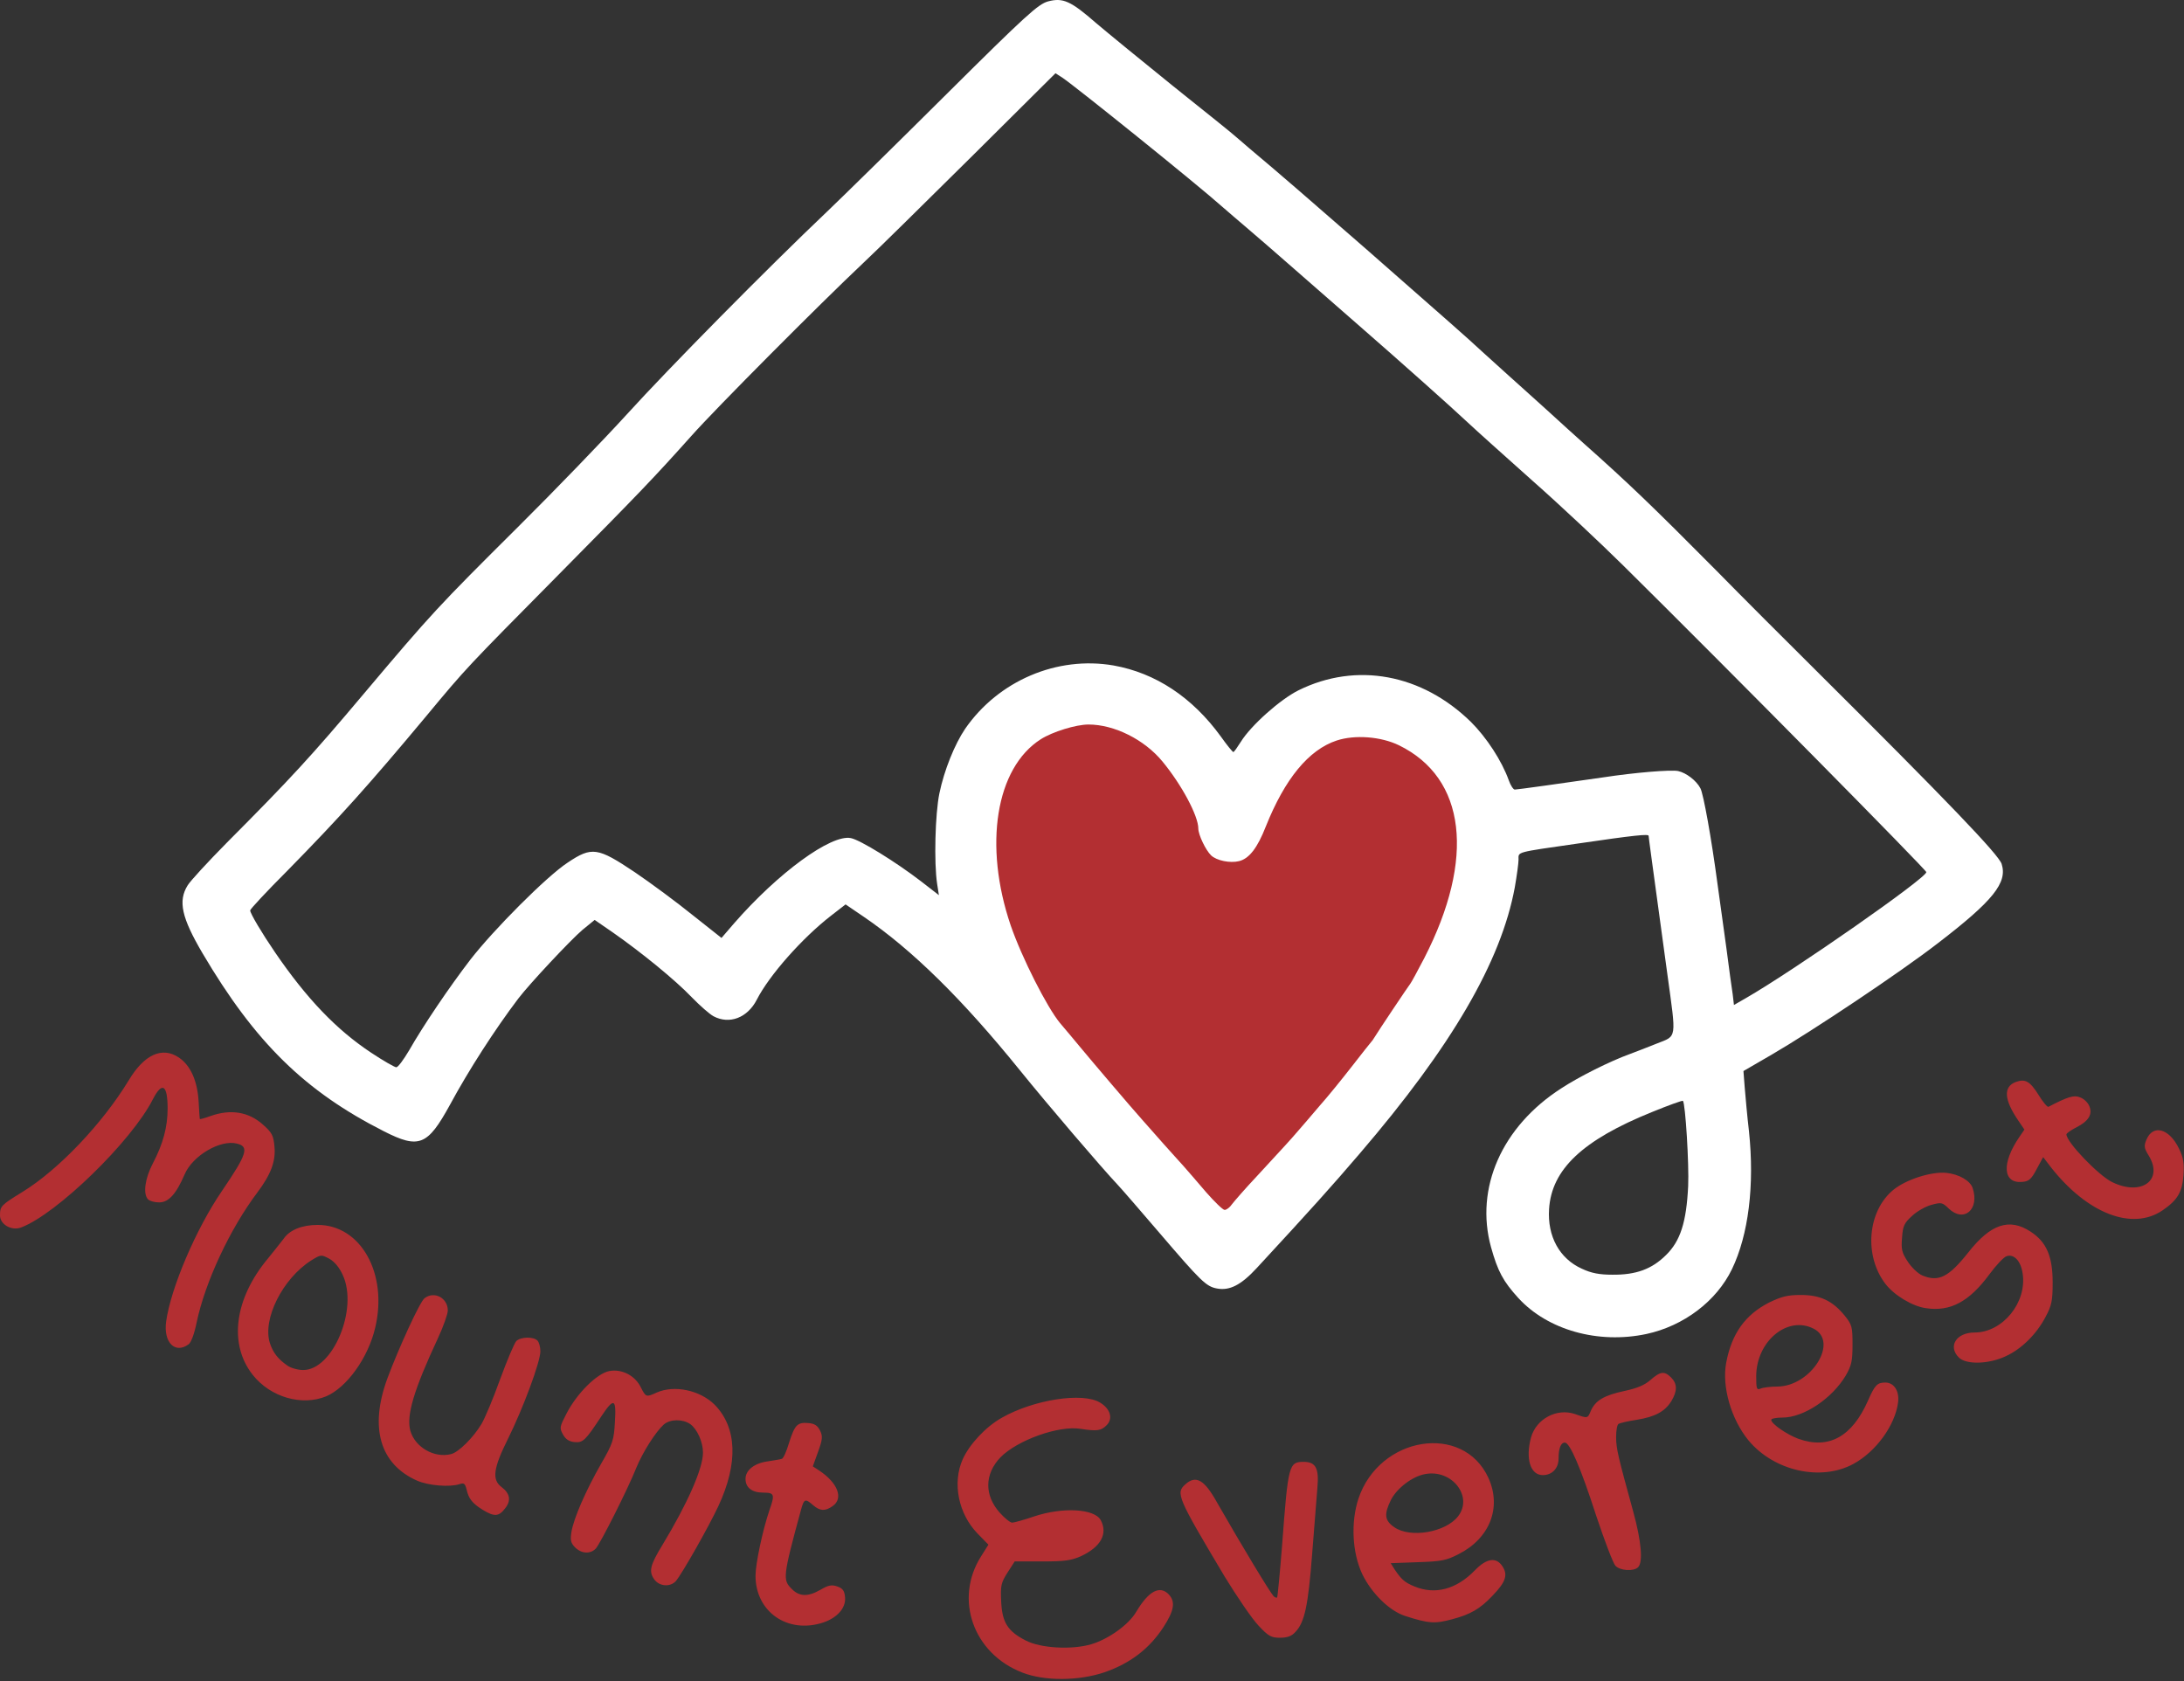 <?xml version="1.0" encoding="UTF-8" standalone="no"?>
<!DOCTYPE svg PUBLIC "-//W3C//DTD SVG 1.1//EN" "http://www.w3.org/Graphics/SVG/1.1/DTD/svg11.dtd">
<svg width="100%" height="100%" viewBox="0 0 873 672" version="1.1" xmlns="http://www.w3.org/2000/svg" xmlns:xlink="http://www.w3.org/1999/xlink" xml:space="preserve" xmlns:serif="http://www.serif.com/" style="fill-rule:evenodd;clip-rule:evenodd;stroke-linejoin:round;stroke-miterlimit:2;">
    <rect x="0" y="0" width="873" height="672" fill="#333333" stroke="none"/>
    <g transform="matrix(1,0,0,1,-43,-151.427)">
        <path d="M701.1,684.6C716,681.4 729.1,671.5 735.3,658.7C741.9,645 744.4,625.2 742.1,603.5C741.4,597.5 740.7,589.6 740.4,586L739.9,579.5L751.1,573C767.3,563.6 802.5,540.1 817.5,528.5C839.8,511.4 845.5,504.2 843.1,496.7C841.8,492.9 821.7,471.9 768.8,419.3C757.1,407.7 739.1,389.7 728.9,379.3C703.5,353.7 693.8,344.4 675.9,328.5C673.4,326.3 666.7,320.2 661,315C655.2,309.8 648.5,303.7 646,301.5C643.6,299.3 638.8,295 635.5,292C628.7,285.7 623.5,281.2 589,250.9C568.5,233 553.4,219.9 542.5,210.8C541.4,209.9 539.2,207.9 537.5,206.5C535.9,205 524.4,195.8 512,185.9C499.6,175.9 485.8,164.6 481.2,160.7C471,151.8 467.9,150.4 461.9,152C458,153.1 453.3,157.3 421.5,188.9C401.7,208.6 380.1,229.8 373.5,236.1C349.9,258.5 310.1,298.8 293.6,317C284.3,327.2 264.8,347.4 250.1,362C218.1,393.8 215.5,396.6 188.6,428.5C167.4,453.7 159,462.8 133.7,488.2C126.1,495.9 119,503.6 118,505.3C114.1,511.6 115.6,518.2 124,532.5C145,568.1 164.9,587.6 196.5,603.6C210.5,610.7 213.9,609.3 222.8,593.1C230.3,579.2 240.8,562.9 250.2,550.5C254.7,544.6 271.1,527.1 275.8,523.1L280.7,519.1L288.1,524.2C299.4,532.1 312.9,543.1 319.5,550C322.8,553.4 326.7,556.8 328.2,557.6C334.6,561 341.8,558.2 345.5,551C350.5,541.2 363.7,526.3 375.2,517.4L381,512.9L388.2,517.8C407.6,531 427.7,550.8 450.6,579.1C462,593.2 483.3,618.1 489.8,625C491.6,626.9 499,635.5 506.3,644C523,663.5 525.1,665.6 529.4,666.4C534.5,667.4 539.1,665 545.3,658.3C567.3,634.5 575.2,625.7 586.5,612.5C623.3,569.6 643,535.8 648.5,506.1C649.3,501.5 650,496.5 650,495C650,491.8 648.5,492.2 673.5,488.6C696.7,485.2 702,484.7 702,485.5C702,486.1 703,493.3 709.5,540.9C713.1,567.1 713.4,565.3 705.3,568.5C701.5,570 696.7,571.9 694.5,572.7C686.7,575.5 674.1,581.8 667.1,586.4C643.3,601.7 632.5,626.3 639,649.9C641.7,659.6 643.9,663.6 649.9,670.2C661.6,683 681.8,688.7 701.1,684.6ZM675.3,658.5C666.4,654.5 661.5,645.6 662.2,634.7C663.2,618.8 675.6,607.1 703.3,595.9C709.9,593.2 715.5,591.2 715.7,591.4C716.7,592.4 718.2,616.8 717.8,625.5C717.1,639.9 714.7,647.4 709,653C703.3,658.7 696.9,661 687.5,660.9C682.4,660.9 679.1,660.3 675.3,658.5ZM191.4,572.2C177.5,563 165.6,550.6 152.9,532C147.7,524.4 143,516.5 143,515.3C143,514.8 149.6,507.7 157.8,499.5C178.9,478 190.3,465.3 213.5,437.5C229.6,418.1 229.7,418.1 265.4,382C299.3,347.7 304,342.8 319.5,325.5C329,314.8 370.7,272.9 388,256.6C393.8,251.2 413.4,231.8 431.7,213.7L464.9,180.7L467.7,182.5C472.8,185.9 521.3,224.9 531.5,234C533.7,235.9 538.2,239.8 541.4,242.5C544.7,245.3 553.5,252.9 561,259.5C568.5,266.1 579.6,275.8 585.6,281C603.5,296.6 623.1,314.1 629.5,320.1C632.8,323.2 644.5,333.7 655.5,343.5C666.5,353.2 682.9,368.6 692,377.6C735.4,420.5 813,499.1 813,500C813,502.4 760.1,539.3 740.8,550.4L736.1,553.1L735.6,548.8C735.2,546.4 734.1,538.2 733.1,530.5C732,522.8 730.4,511.1 729.5,504.5C727.1,486.5 723.9,468.7 722.7,466.5C721.1,463.4 717,460.3 713.8,459.6C710.9,459 696.4,460.2 684,462.1C667.4,464.5 649.5,467 648.5,467C647.9,467 646.8,465.3 646.1,463.3C643.3,455.5 637.3,446.3 631,440C611.4,420.8 585.2,415.9 562.1,427.3C554.8,430.9 543,441.4 539,447.9C537.6,450.1 536.3,452 536,452C535.7,452 533.4,449.2 531,445.8C519.6,430.1 504.9,420.4 488.1,417.4C465.5,413.5 442.1,423.5 428.8,442.7C424.6,448.9 420.4,459.3 418.5,468.5C416.8,476.7 416.3,496.3 417.6,504.7L418.3,509.2L411.2,503.7C401.2,496 386.8,487.1 383.1,486.4C375.2,484.8 354,500.3 336.4,520.5L331.4,526.3L319.9,517.2C313.6,512.1 303.2,504.4 296.7,500C281.9,490.1 279.6,489.7 269.9,496.2C261.5,501.7 240.3,523 231,535C222.7,545.8 212.2,561.3 206.5,571.3C204.3,575 202.1,578 201.4,578C200.8,578 196.2,575.4 191.4,572.2Z" style="fill:white;fill-rule:nonzero;"/>
    </g>
    <g transform="matrix(1,0,0,1,-43,-151.427)">
        <path d="M484.5,819.8C494.9,816.2 502.5,810.3 508.1,801.7C512.3,795.2 512.9,791.7 510.3,788.8C506.7,784.9 502.2,787.2 497.2,795.6C494.2,800.8 486,806.6 479.2,808.6C471.4,810.9 459,810.2 453,807.1C445.8,803.4 443.6,799.9 443.2,791.6C442.9,785.2 443.1,784.1 445.7,780L448.6,775.5L459.6,775.5C468.6,775.5 471.3,775.1 475.1,773.4C483,769.7 485.9,764.5 483,759C480.5,754.4 467.8,753.7 456.4,757.5C452.3,758.9 448.3,760 447.6,760C446.8,760 444.6,758.2 442.7,756.1C436.4,749.1 436.5,740.6 442.9,733.9C449.7,727 466.2,721.1 474.9,722.5C481.5,723.5 483.1,723.3 485.3,721.1C488,718.5 486.9,714.5 482.7,712C475.8,707.8 456.2,710.8 443.4,718.1C437,721.7 430.5,728.7 427.8,734.7C423.6,744.2 426.1,756.5 433.8,764.4L438.1,768.8L435.2,773.4C424.3,790.5 432,812.3 451.6,819.9C460.5,823.4 474.2,823.3 484.5,819.8ZM560.8,803.7C564.5,799.8 565.9,793.3 567.5,772.5C568.4,761.5 569.3,749.6 569.6,746C570.3,738.2 568.9,735.7 564.1,735.7C558.2,735.7 557.9,736.8 555.5,768.9C554.6,780.2 553.7,789.6 553.5,789.9C553.2,790.1 552.6,789.9 552.1,789.4C550.6,787.8 539.6,769.6 529.4,751.8C524.4,742.8 521,740.9 516.8,744.7C512.9,748.2 513.6,749.8 532.5,781.5C537.5,789.7 543.6,798.6 546.1,801.2C550,805.4 551.2,806 554.6,806C557.5,806 559.3,805.4 560.8,803.7ZM372.1,799.9C377.7,798 381.1,794.1 380.8,790C380.6,787.2 379.9,786.3 377.7,785.5C375.4,784.7 374.1,785 371,786.8C366,789.7 362.5,789.6 359.5,786.5C355.8,782.9 355.9,781.6 363.2,754.8C364.4,750.4 364.9,750.3 368,753C370.8,755.4 372.8,755.5 375.8,753.4C380.3,750.3 377.9,744 370.2,739L367.9,737.5L370,731.7C371.8,726.7 371.9,725.5 370.8,723.2C369.8,721.2 368.6,720.4 366.2,720.2C361.8,719.8 360.7,720.8 358.4,728.1C357.4,731.5 356.1,734.4 355.5,734.5C355,734.7 352.4,735.1 349.9,735.5C344.6,736.2 341,739 341,742.5C341,746 343.6,748 348.1,748C352.6,748 352.8,748.7 350.5,755.2C347.8,763.2 345,776.5 345,781.2C345,795.7 357.9,804.6 372.1,799.9ZM623.5,798.6C630.7,796.7 634.6,794.5 639.6,789.2C644.9,783.7 645.8,780.9 643.6,777.5C641.1,773.6 637.2,774.2 632.5,779.1C625.1,786.7 616.6,788.9 608.4,785.5C604.5,783.9 603.2,782.7 600.6,778.9L598.9,776.2L609.7,775.8C619.1,775.5 621.2,775.1 626,772.6C638.5,766.3 643.3,754 638,742.2C627.9,720 594.4,725.4 586,750.4C582.9,759.9 583.5,771.9 587.5,780.5C591.2,788.2 598.4,795.3 604.7,797.3C614,800.3 616.5,800.5 623.5,798.6ZM313.2,783.3C315.7,780.3 326.1,762 330.1,753.5C338.2,736.2 337.6,721.9 328.6,712.8C322.7,707 312.5,704.9 305.5,708C301.3,709.9 301.2,709.9 299.2,706C296.9,701.2 291.6,698.5 286.6,699.4C281.7,700.3 273.7,708.2 269.5,716.3C266.7,721.7 266.6,722.1 268,724.7C269.1,726.7 270.5,727.6 272.7,727.8C276,728.1 277,727.2 283.3,717.6C288.4,709.9 289.4,710.3 288.8,719.7C288.4,727 288,728.3 283.2,736.6C277.1,747.3 272.3,758.3 271.4,763.8C270.9,767.1 271.2,768.2 272.9,769.9C275.5,772.5 279.1,772.6 281.2,770.3C283.1,768.1 293.9,746.7 297.3,738.2C299.9,731.8 305.1,723.7 308.3,720.8C310.8,718.6 315.8,718.5 318.9,720.6C321.7,722.6 324,727.8 324,732C324,738.3 317.9,752.2 307.8,768.9C302.9,776.9 302.3,779.4 304.4,782.5C306.4,785.5 310.9,785.9 313.2,783.3ZM697.8,777.8C699.8,775.8 699.1,767.5 695.9,755.8C689.8,733.6 689,730.4 689,725.8C689,723.2 689.4,720.8 690,720.5C690.5,720.2 693.8,719.4 697.2,718.9C704.6,717.7 708.5,715.6 711.1,711.4C713.5,707.4 713.5,704.5 711,702C708.3,699.3 706.7,699.5 702.7,703C700.3,705.1 697.3,706.3 692.2,707.4C684.2,709.1 680.7,711.2 678.9,715.3C677.6,718.4 677.7,718.4 672.6,716.6C665.3,714.1 657.1,718.5 655,725.9C652.7,734.4 654.7,741 659.7,741C663.4,741 666,738.3 666,734.4C666,730.3 666.9,728 668.5,728C670.5,728 674.8,737.9 681.1,757.4C684.4,767.3 687.8,776.2 688.7,777.2C690.5,779.2 696,779.6 697.8,777.8ZM600.3,761.8C596.4,759.1 596.2,756.6 599,750.9C601.4,746.2 607.6,741.5 612.6,740.6C623.4,738.5 632,749.6 625.8,757.5C620.8,763.9 606.7,766.3 600.3,761.8ZM244.9,754.3C247.4,751.2 246.9,748.3 243.4,745.7C239.6,742.8 240.2,738.2 246,726.6C252.2,714.1 259,695.7 259,691.5C259,689.8 258.5,687.9 257.8,687.2C256.2,685.6 251.2,685.7 249.4,687.4C248.6,688.2 245.7,695.1 242.9,702.7C240.2,710.3 236.8,718.3 235.5,720.5C232.3,725.9 226.3,731.9 223.3,732.6C216.6,734.3 208.9,729.9 207,723.2C205.4,717.1 208.4,707 218,686.4C220.2,681.7 222,676.6 222,675.2C222,670.2 216.6,667.3 212.7,670.3C210.9,671.6 202.5,689.9 197.9,702.2C190.6,721.9 194.8,736.6 209.7,743.2C214.2,745.2 222.8,745.9 226.7,744.6C228.5,744 228.9,744.4 229.5,746.7C230.3,750.4 231.8,752.3 236,754.9C240.6,757.7 242.4,757.6 244.9,754.3ZM783.9,736.5C792.9,731.6 800.5,721.1 801.7,712C802.3,707.4 800.1,704 796.6,704C793.4,704 792.4,705 789.7,711.2C783.3,725.7 774,730.8 761.9,726.5C757.3,724.8 751,720.5 751,718.9C751,718.4 753,718 755.5,718C764,718 775.3,710.4 780.8,701.2C783.1,697.2 783.5,695.4 783.5,688.8C783.5,681.8 783.3,680.9 780.4,677.3C775.6,671.4 770.7,669 762.9,669C757.5,669 755.2,669.6 750.2,672C740.6,676.9 735.2,684.4 733,696.1C731.2,705.6 735,718.7 741.9,727.1C752.1,739.4 770.9,743.6 783.9,736.5ZM173.4,709.5C181.6,706 190.2,694.1 193,682C198.1,660.4 187.2,641 170,641C163.7,641 158.8,643 156.4,646.5C155.3,647.9 152.5,651.5 150.2,654.3C136.7,670.4 134.3,688.6 144,700.9C151.1,709.9 163.7,713.5 173.4,709.5ZM745,701.4C745.1,687.4 757.6,677.1 768,682.5C778.1,687.7 767,705.4 753.6,705.6C750.8,705.6 747.7,706 746.8,706.4C745.2,707.1 745,706.6 745,701.4ZM158,697.3C154.2,694.7 152.2,692.2 150.9,688.3C147.8,678.8 155.9,662.5 167.4,655.2C171.3,652.8 171.4,652.8 174.6,654.5C176.6,655.6 178.6,657.9 180,661C186.3,674.5 176.1,699 164.2,699C162.1,699 159.3,698.2 158,697.3ZM844.7,693.5C851.1,690.6 857.1,684.6 860.7,677.7C863.1,673.2 863.5,671.3 863.5,664C863.5,653.5 861,647.8 854.7,643.7C846.2,638.1 838.7,640.6 829.7,652.1C821.9,661.9 817.9,663.9 811.4,661.2C809.7,660.5 807.1,658 805.6,655.7C803.2,652.1 802.9,650.7 803.3,646.1C803.6,641.4 804.2,640.2 807.3,637.4C809.2,635.6 812.7,633.6 815,633C819,631.9 819.4,632 821.9,634.4C828,640.3 834.4,634.8 831.5,626.2C830.5,623.3 826,620.7 821,620.2C814.9,619.6 804.8,622.9 799.8,627C789.5,635.5 788,653.2 796.6,664.5C800.1,669.1 807.5,673.6 813,674.3C822.6,675.7 830.1,671.7 838.1,660.9C840.8,657.2 844,653.8 845.1,653.5C848.1,652.5 850.8,655.5 851.5,660.4C853.3,672 843.5,684 832.3,684C825,684 821.5,689.5 826,694C828.9,696.9 837.9,696.7 844.7,693.5ZM118.4,688.7C119.4,688 120.7,684.5 121.6,680C125,663.8 134.9,642.6 145.9,628C151.3,620.8 153.3,615.5 152.7,609.6C152.3,605.2 151.7,604.1 148.1,600.9C142.4,595.8 135.2,594.6 127.1,597.5C124.9,598.3 123,598.8 122.9,598.7C122.8,598.6 122.6,595.5 122.4,591.7C121.9,583.4 119.2,577.3 114.5,574.1C107.8,569.6 100.6,572.9 94.4,583.3C84,600.4 66.5,618.9 52,627.8C43.4,633.1 43,633.5 43,637.2C43,640.8 47.6,643.5 51.5,642C65.7,636.6 95.5,607.7 104.1,590.8C107.8,583.6 110,584.9 110,594.5C110,601.8 108.2,608.6 104.1,616.4C100.9,622.5 100.1,628.7 102.2,630.8C102.9,631.5 104.9,632 106.6,632C110.4,632 113.4,628.7 116.8,620.8C120,613.3 131.1,606.8 137.7,608.5C142.7,609.7 141.8,612.6 131.8,627.3C121.3,642.6 111.2,666.4 109.4,679.7C108.3,688 113,692.7 118.4,688.7ZM907.4,635.2C913.4,631.1 915.3,627.9 915.8,621.1C916.1,616.3 915.8,614.2 914,610.5C910.1,602.4 903.6,600.7 901,606.9C899.9,609.5 900.1,610.4 901.9,613.3C907.9,623.1 899,629.6 887.3,623.9C881.9,621.3 869,607.9 869,604.8C869,604.4 870.8,603.1 873,602C877.9,599.5 879.6,596.7 878.1,593.4C877.5,592 875.9,590.5 874.4,590C872,589 869.5,589.8 861.8,593.8C861.4,594 859.6,591.9 857.9,589.1C854.4,583.5 852.5,582.5 848.7,583.9C843.7,585.8 844.1,591 849.7,599.2L852.2,602.9L850.3,605.7C843,616.2 843.5,624.6 851.4,623.8C854,623.6 855,622.7 857.1,618.7L859.7,613.9L863,618.2C877.5,636.5 895.3,643.4 907.4,635.2Z" style="fill:rgb(179,47,50);fill-rule:nonzero;"/>
    </g>
    <g transform="matrix(1,0,0,1,-43,-151.427)">
        <path d="M525,627.8C521.6,623.8 517.6,619.2 516.1,617.5C514.6,615.9 511,611.8 508,608.5C505.1,605.2 501.3,600.9 499.6,599C495.2,594.1 479.3,575.4 474.5,569.6C472.3,567 468.8,562.7 466.7,560.3C461.5,554 451.5,534.3 447,521.3C436.1,489.3 441,458.4 459,446.9C463.7,443.9 473.1,441 478.1,441C488.4,441 500.4,447 507.6,455.7C515.3,465 522,477.5 522,482.6C522,485.1 525,491.3 527.1,493.3C529.3,495.4 534.7,496.5 538.3,495.6C542.3,494.6 545.6,490.4 549,481.7C556.6,462.7 566.1,451.1 577.3,447.4C584.6,445 595,445.8 602.2,449.3C629,462.4 632.8,494.5 612.3,534.4C609.7,539.4 607.2,544 606.8,544.5C605.8,545.8 593.8,563.7 592.5,565.9C592,566.8 591.3,567.7 591,568C590.7,568.3 587.3,572.6 583.5,577.5C579.6,582.5 573.8,589.7 570.4,593.5C567.1,597.4 563.3,601.8 561.9,603.4C558.9,606.9 556.9,609.1 545.8,621.1C540.9,626.3 536.3,631.6 535.4,632.8C534.6,634 533.3,635 532.5,635C531.8,635 528.4,631.7 525,627.8Z" style="fill:rgb(179,47,50);fill-rule:nonzero;"/>
    </g>
</svg>
